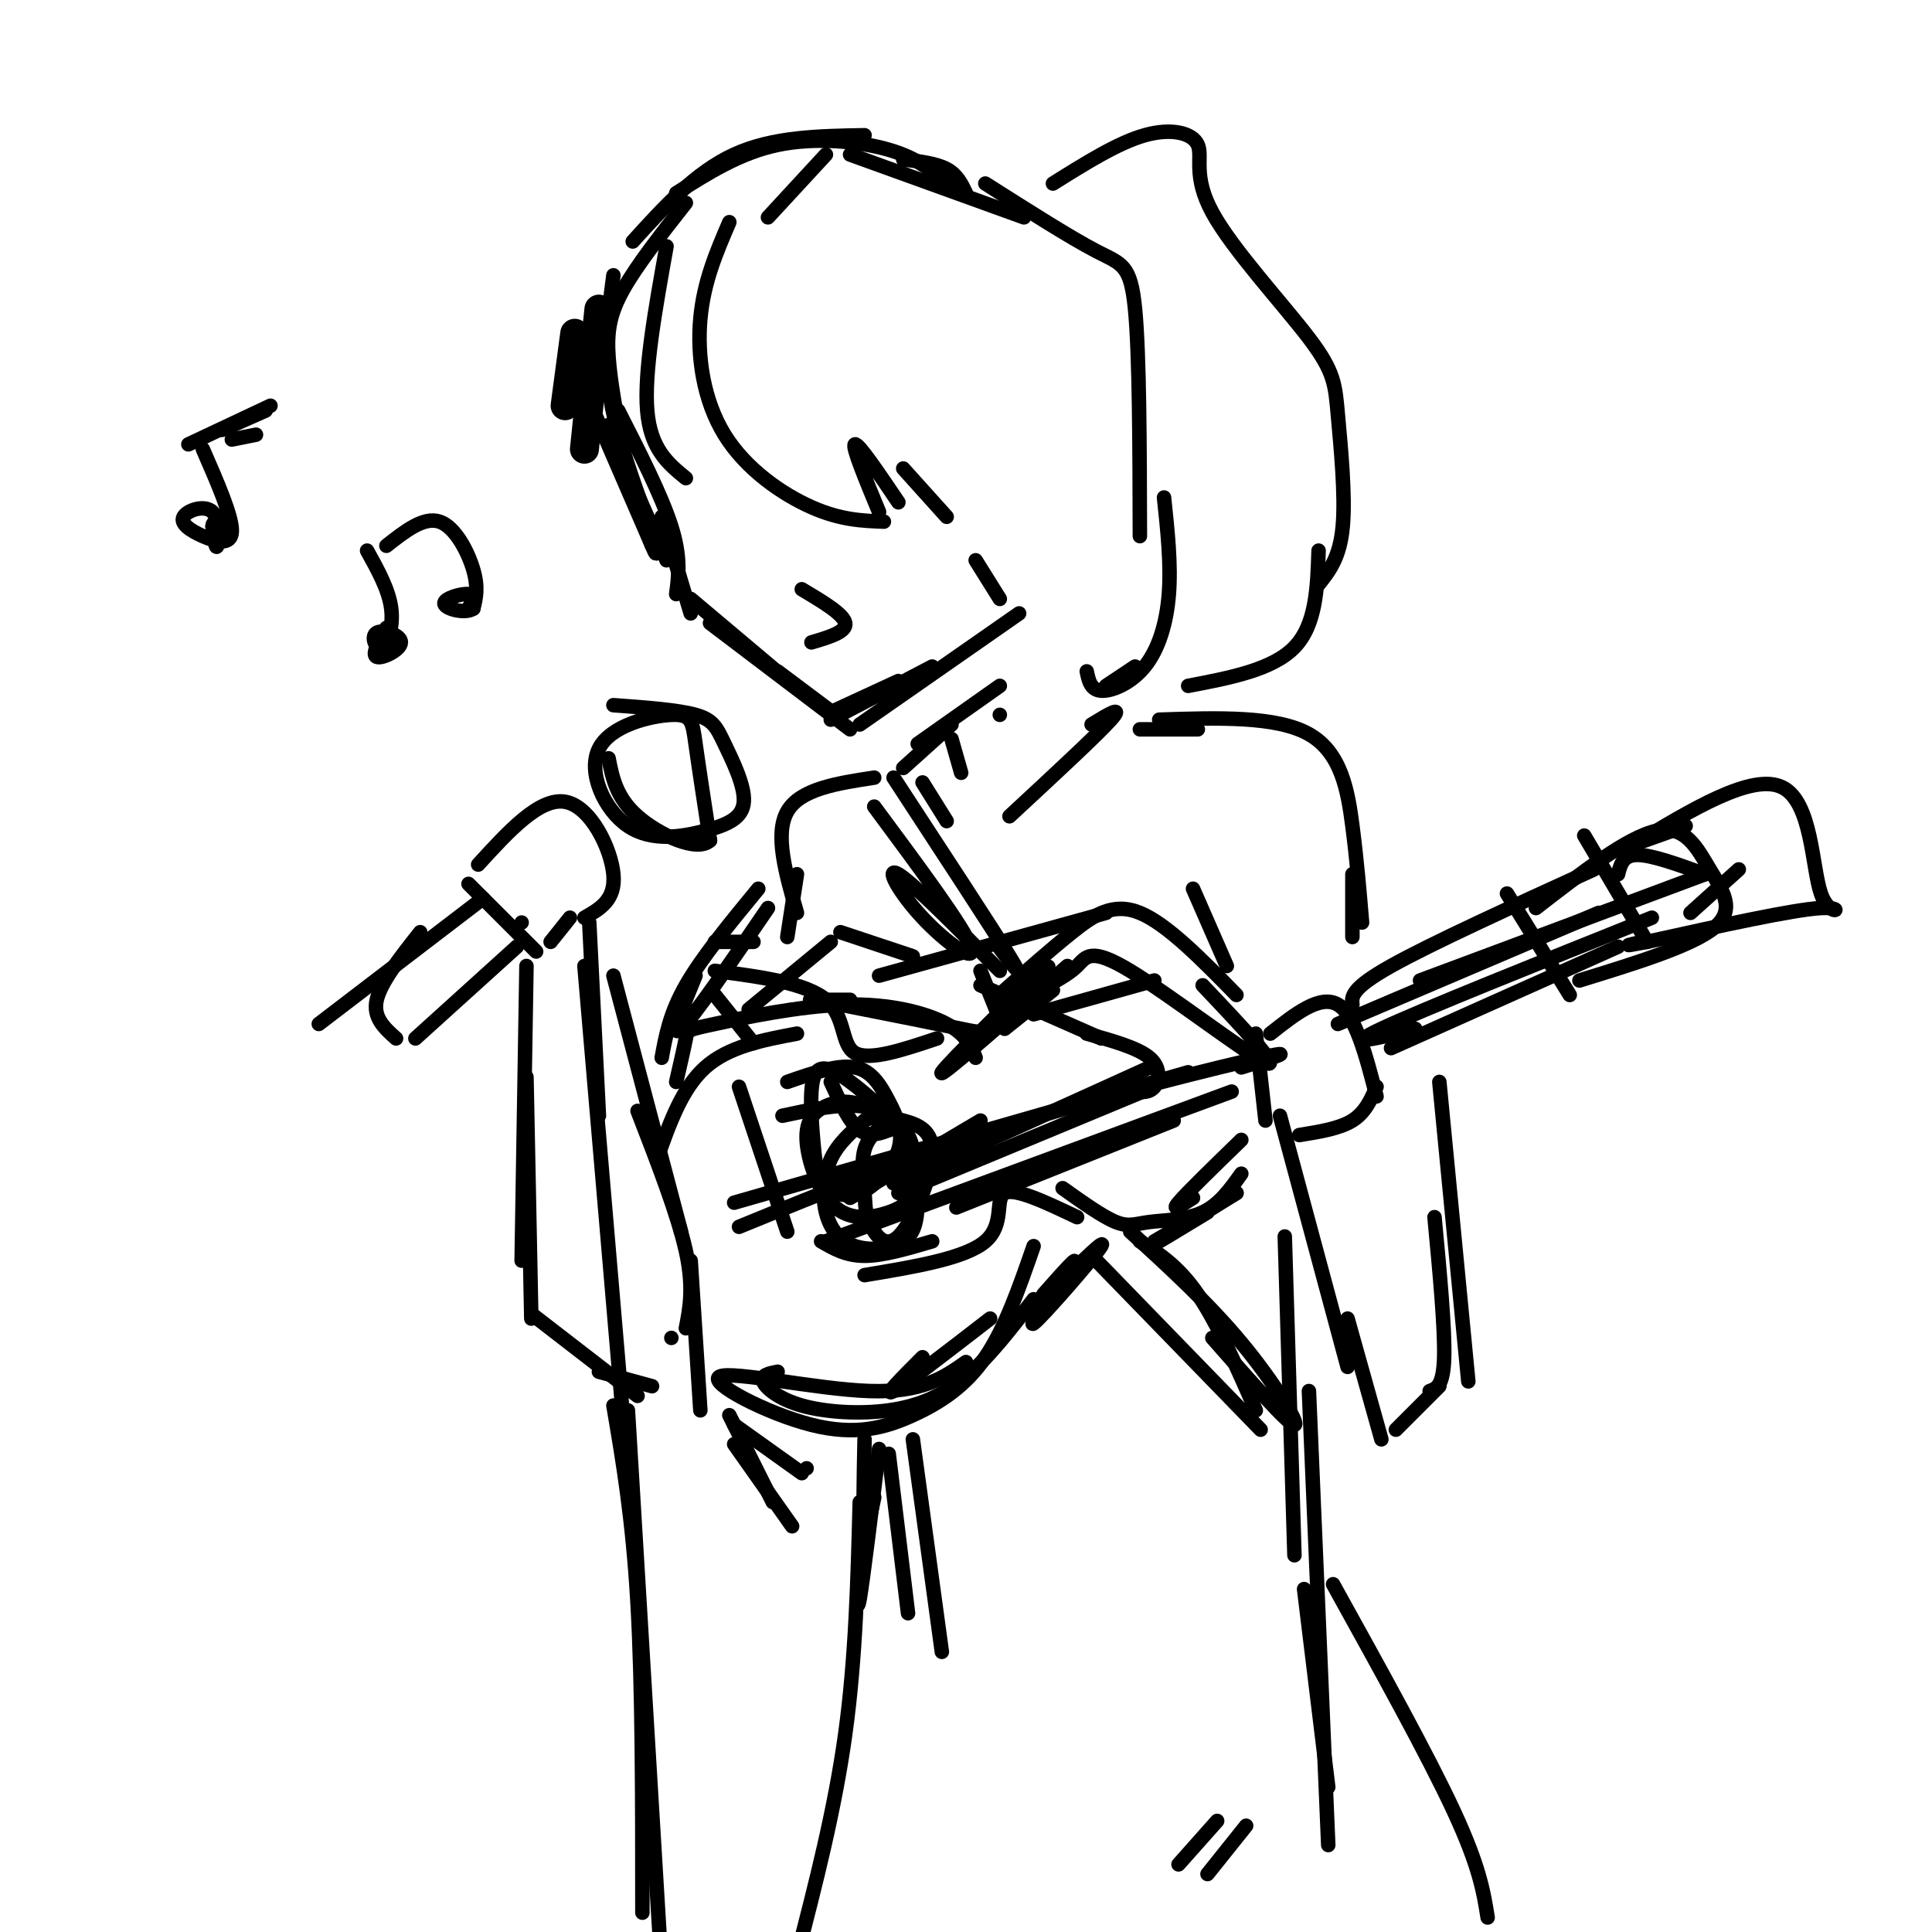 <svg viewBox='0 0 400 400' version='1.1' xmlns='http://www.w3.org/2000/svg' xmlns:xlink='http://www.w3.org/1999/xlink'><g fill='none' stroke='rgb(0,0,0)' stroke-width='6' stroke-linecap='round' stroke-linejoin='round'><path d='M119,69c0.000,0.000 -2.000,15.000 -2,15'/><path d='M124,64c0.000,0.000 -3.000,29.000 -3,29'/></g>
<g fill='none' stroke='rgb(0,0,0)' stroke-width='3' stroke-linecap='round' stroke-linejoin='round'><path d='M127,57c-1.000,7.500 -2.000,15.000 -1,23c1.000,8.000 4.000,16.500 7,25'/><path d='M122,83c0.000,0.000 13.000,30.000 13,30'/><path d='M126,88c3.750,10.667 7.500,21.333 9,25c1.500,3.667 0.750,0.333 0,-3'/><path d='M127,91c0.000,0.000 11.000,25.000 11,25'/><path d='M128,85c4.500,8.833 9.000,17.667 11,24c2.000,6.333 1.500,10.167 1,14'/><path d='M137,107c0.000,0.000 6.000,20.000 6,20'/><path d='M143,124c0.000,0.000 19.000,16.000 19,16'/><path d='M147,129c0.000,0.000 29.000,22.000 29,22'/><path d='M173,147c0.000,0.000 13.000,-6.000 13,-6'/><path d='M161,139c0.000,0.000 12.000,9.000 12,9'/><path d='M172,149c0.000,0.000 21.000,-11.000 21,-11'/><path d='M178,150c0.000,0.000 33.000,-23.000 33,-23'/><path d='M142,42c-5.089,6.467 -10.178,12.933 -13,18c-2.822,5.067 -3.378,8.733 -3,14c0.378,5.267 1.689,12.133 3,19'/><path d='M138,51c-2.333,13.000 -4.667,26.000 -4,34c0.667,8.000 4.333,11.000 8,14'/><path d='M151,46c-2.655,6.167 -5.310,12.333 -6,20c-0.690,7.667 0.583,16.833 5,24c4.417,7.167 11.976,12.333 18,15c6.024,2.667 10.512,2.833 15,3'/><path d='M182,106c-2.833,-6.833 -5.667,-13.667 -5,-14c0.667,-0.333 4.833,5.833 9,12'/><path d='M187,97c0.000,0.000 9.000,10.000 9,10'/><path d='M159,45c0.000,0.000 12.000,-13.000 12,-13'/><path d='M176,32c0.000,0.000 36.000,13.000 36,13'/><path d='M204,38c8.844,5.622 17.689,11.244 23,14c5.311,2.756 7.089,2.644 8,12c0.911,9.356 0.956,28.178 1,47'/><path d='M218,38c6.725,-4.217 13.450,-8.433 19,-10c5.550,-1.567 9.925,-0.484 11,2c1.075,2.484 -1.151,6.370 3,14c4.151,7.630 14.680,19.004 20,26c5.320,6.996 5.432,9.614 6,16c0.568,6.386 1.591,16.539 1,23c-0.591,6.461 -2.795,9.231 -5,12'/><path d='M273,114c-0.250,7.667 -0.500,15.333 -5,20c-4.500,4.667 -13.250,6.333 -22,8'/><path d='M241,103c0.738,6.929 1.476,13.857 1,20c-0.476,6.143 -2.167,11.500 -5,15c-2.833,3.500 -6.810,5.143 -9,5c-2.190,-0.143 -2.595,-2.071 -3,-4'/><path d='M235,138c0.000,0.000 -6.000,4.000 -6,4'/><path d='M202,116c0.000,0.000 5.000,8.000 5,8'/><path d='M207,142c0.000,0.000 -17.000,12.000 -17,12'/><path d='M197,150c0.000,0.000 -10.000,9.000 -10,9'/><path d='M197,153c0.000,0.000 2.000,7.000 2,7'/><path d='M207,148c0.000,0.000 0.000,0.000 0,0'/><path d='M155,209c0.000,0.000 17.000,-14.000 17,-14'/><path d='M174,193c0.000,0.000 15.000,5.000 15,5'/><path d='M203,201c0.000,0.000 4.000,10.000 4,10'/><path d='M262,232c0.000,0.000 -2.000,-18.000 -2,-18'/><path d='M263,214c5.167,-4.083 10.333,-8.167 14,-6c3.667,2.167 5.833,10.583 8,19'/><path d='M285,225c-1.167,2.667 -2.333,5.333 -5,7c-2.667,1.667 -6.833,2.333 -11,3'/><path d='M280,208c-0.167,-1.667 -0.333,-3.333 8,-8c8.333,-4.667 25.167,-12.333 42,-20'/><path d='M288,217c0.000,0.000 47.000,-21.000 47,-21'/><path d='M335,181c0.500,-2.000 1.000,-4.000 4,-4c3.000,0.000 8.500,2.000 14,4'/><path d='M312,185c0.000,0.000 13.000,21.000 13,21'/><path d='M318,188c9.518,-7.375 19.036,-14.750 25,-16c5.964,-1.250 8.375,3.625 11,8c2.625,4.375 5.464,8.250 1,12c-4.464,3.750 -16.232,7.375 -28,11'/><path d='M127,146c6.663,0.487 13.326,0.974 17,2c3.674,1.026 4.360,2.590 6,6c1.640,3.410 4.232,8.666 4,12c-0.232,3.334 -3.290,4.747 -8,6c-4.710,1.253 -11.071,2.347 -16,-1c-4.929,-3.347 -8.424,-11.134 -6,-16c2.424,-4.866 10.768,-6.810 15,-7c4.232,-0.190 4.352,1.374 5,6c0.648,4.626 1.824,12.313 3,20'/><path d='M147,174c-2.600,2.533 -10.600,-1.133 -15,-5c-4.400,-3.867 -5.200,-7.933 -6,-12'/><path d='M99,179c6.356,-6.956 12.711,-13.911 18,-13c5.289,0.911 9.511,9.689 10,15c0.489,5.311 -2.756,7.156 -6,9'/><path d='M108,191c0.000,0.000 0.000,0.000 0,0'/><path d='M97,183c0.000,0.000 14.000,14.000 14,14'/><path d='M114,195c0.000,0.000 4.000,-5.000 4,-5'/><path d='M203,204c0.000,0.000 25.000,11.000 25,11'/><path d='M214,210c0.000,0.000 25.000,-7.000 25,-7'/><path d='M182,202c0.000,0.000 47.000,-13.000 47,-13'/><path d='M208,205c4.800,-4.244 9.600,-8.489 14,-12c4.400,-3.511 8.400,-6.289 14,-4c5.600,2.289 12.800,9.644 20,17'/><path d='M249,204c8.381,8.851 16.762,17.702 13,16c-3.762,-1.702 -19.667,-13.958 -28,-19c-8.333,-5.042 -9.095,-2.869 -11,-1c-1.905,1.869 -4.952,3.435 -8,5'/><path d='M218,205c0.000,0.000 -10.000,8.000 -10,8'/><path d='M194,215c-7.022,2.356 -14.044,4.711 -17,3c-2.956,-1.711 -1.844,-7.489 -6,-11c-4.156,-3.511 -13.578,-4.756 -23,-6'/><path d='M148,206c0.000,0.000 8.000,10.000 8,10'/><path d='M236,151c0.000,0.000 12.000,0.000 12,0'/><path d='M240,149c12.133,-0.400 24.267,-0.800 31,3c6.733,3.800 8.067,11.800 9,19c0.933,7.200 1.467,13.600 2,20'/><path d='M280,181c0.000,0.000 0.000,13.000 0,13'/><path d='M247,184c0.000,0.000 7.000,16.000 7,16'/><path d='M298,224c0.000,0.000 6.000,62.000 6,62'/><path d='M297,252c1.083,11.500 2.167,23.000 2,29c-0.167,6.000 -1.583,6.500 -3,7'/><path d='M265,231c0.000,0.000 14.000,52.000 14,52'/><path d='M279,273c0.000,0.000 7.000,25.000 7,25'/><path d='M289,296c0.000,0.000 9.000,-9.000 9,-9'/><path d='M257,236c-5.667,5.500 -11.333,11.000 -13,13c-1.667,2.000 0.667,0.500 3,-1'/><path d='M257,243c-2.280,3.196 -4.560,6.393 -8,8c-3.440,1.607 -8.042,1.625 -11,2c-2.958,0.375 -4.274,1.107 -7,0c-2.726,-1.107 -6.863,-4.054 -11,-7'/><path d='M223,252c-6.444,-3.067 -12.889,-6.133 -15,-5c-2.111,1.133 0.111,6.467 -4,10c-4.111,3.533 -14.556,5.267 -25,7'/><path d='M193,257c-5.083,1.500 -10.167,3.000 -14,3c-3.833,0.000 -6.417,-1.500 -9,-3'/><path d='M153,225c0.000,0.000 10.000,30.000 10,30'/><path d='M163,224c5.236,-1.833 10.472,-3.665 14,-3c3.528,0.665 5.350,3.828 7,7c1.650,3.172 3.130,6.355 2,10c-1.130,3.645 -4.869,7.753 -8,9c-3.131,1.247 -5.654,-0.366 -7,-1c-1.346,-0.634 -1.516,-0.287 -2,-4c-0.484,-3.713 -1.282,-11.485 -1,-16c0.282,-4.515 1.645,-5.773 5,-4c3.355,1.773 8.703,6.578 11,9c2.297,2.422 1.541,2.460 0,3c-1.541,0.540 -3.869,1.583 -6,0c-2.131,-1.583 -4.066,-5.791 -6,-10'/><path d='M100,186c0.000,0.000 -34.000,26.000 -34,26'/><path d='M87,193c-4.083,5.167 -8.167,10.333 -9,14c-0.833,3.667 1.583,5.833 4,8'/><path d='M86,215c0.000,0.000 21.000,-19.000 21,-19'/><path d='M109,200c0.000,0.000 -1.000,61.000 -1,61'/><path d='M109,223c0.000,0.000 1.000,50.000 1,50'/><path d='M110,272c0.000,0.000 22.000,17.000 22,17'/><path d='M124,284c0.000,0.000 11.000,3.000 11,3'/><path d='M127,202c0.000,0.000 14.000,53.000 14,53'/><path d='M132,230c4.167,10.750 8.333,21.500 10,29c1.667,7.500 0.833,11.750 0,16'/><path d='M139,277c0.000,0.000 0.000,0.000 0,0'/><path d='M148,195c0.000,0.000 8.000,0.000 8,0'/><path d='M256,247c-7.500,4.667 -15.000,9.333 -16,10c-1.000,0.667 4.500,-2.667 10,-6'/><path d='M256,247c0.000,0.000 -17.000,10.000 -17,10'/><path d='M161,284c-1.734,0.340 -3.467,0.679 -3,2c0.467,1.321 3.136,3.622 8,5c4.864,1.378 11.925,1.833 18,1c6.075,-0.833 11.164,-2.952 16,-7c4.836,-4.048 9.418,-10.024 14,-16'/><path d='M214,258c-2.953,8.513 -5.906,17.026 -10,23c-4.094,5.974 -9.329,9.410 -15,12c-5.671,2.590 -11.778,4.333 -21,2c-9.222,-2.333 -21.560,-8.744 -19,-10c2.560,-1.256 20.017,2.641 31,3c10.983,0.359 15.491,-2.821 20,-6'/><path d='M191,281c-4.167,4.167 -8.333,8.333 -6,7c2.333,-1.333 11.167,-8.167 20,-15'/><path d='M136,240c2.583,-7.333 5.167,-14.667 10,-19c4.833,-4.333 11.917,-5.667 19,-7'/><path d='M140,224c0.826,-3.606 1.652,-7.212 2,-9c0.348,-1.788 0.217,-1.758 6,-3c5.783,-1.242 17.480,-3.758 27,-4c9.520,-0.242 16.863,1.788 21,4c4.137,2.212 5.069,4.606 6,7'/><path d='M152,249c0.000,0.000 94.000,-27.000 94,-27'/><path d='M153,254c17.778,-7.267 35.556,-14.533 56,-21c20.444,-6.467 43.556,-12.133 52,-14c8.444,-1.867 2.222,0.067 -4,2'/><path d='M171,257c0.000,0.000 84.000,-31.000 84,-31'/><path d='M198,250c0.000,0.000 45.000,-18.000 45,-18'/><path d='M293,213c-7.583,1.917 -15.167,3.833 -7,0c8.167,-3.833 32.083,-13.417 56,-23'/><path d='M277,212c0.000,0.000 54.000,-23.000 54,-23'/><path d='M294,203c0.000,0.000 59.000,-22.000 59,-22'/><path d='M328,173c0.000,0.000 13.000,22.000 13,22'/><path d='M335,176c0.000,0.000 14.000,-5.000 14,-5'/><path d='M338,175c12.411,-7.512 24.821,-15.024 31,-12c6.179,3.024 6.125,16.583 8,22c1.875,5.417 5.679,2.690 0,3c-5.679,0.310 -20.839,3.655 -36,7'/><path d='M341,195c-6.167,1.167 -3.583,0.583 -1,0'/><path d='M350,189c0.000,0.000 10.000,-9.000 10,-9'/><path d='M226,150c3.417,-2.083 6.833,-4.167 4,-1c-2.833,3.167 -11.917,11.583 -21,20'/><path d='M191,162c0.000,0.000 5.000,8.000 5,8'/><path d='M181,161c-7.667,1.167 -15.333,2.333 -18,7c-2.667,4.667 -0.333,12.833 2,21'/><path d='M165,181c0.000,0.000 -2.000,13.000 -2,13'/><path d='M122,191c0.000,0.000 2.000,40.000 2,40'/><path d='M121,200c0.000,0.000 10.000,117.000 10,117'/><path d='M130,292c0.000,0.000 7.000,116.000 7,116'/><path d='M127,291c2.000,11.750 4.000,23.500 5,41c1.000,17.500 1.000,40.750 1,64'/><path d='M266,256c0.000,0.000 2.000,66.000 2,66'/><path d='M271,288c0.000,0.000 4.000,94.000 4,94'/><path d='M270,329c0.000,0.000 5.000,41.000 5,41'/><path d='M276,328c9.833,17.750 19.667,35.500 25,47c5.333,11.500 6.167,16.750 7,22'/><path d='M179,298c-0.167,8.000 -0.333,16.000 0,18c0.333,2.000 1.167,-2.000 2,-6'/><path d='M182,300c-1.667,13.583 -3.333,27.167 -4,31c-0.667,3.833 -0.333,-2.083 0,-8'/><path d='M178,311c-0.417,16.167 -0.833,32.333 -3,48c-2.167,15.667 -6.083,30.833 -10,46'/><path d='M151,293c0.000,0.000 9.000,18.000 9,18'/><path d='M152,299c0.000,0.000 12.000,17.000 12,17'/><path d='M152,295c0.000,0.000 14.000,10.000 14,10'/><path d='M167,304c0.000,0.000 0.000,0.000 0,0'/><path d='M185,161c10.250,15.667 20.500,31.333 24,37c3.500,5.667 0.250,1.333 -3,-3'/><path d='M181,167c9.310,12.548 18.619,25.095 20,29c1.381,3.905 -5.167,-0.833 -10,-6c-4.833,-5.167 -7.952,-10.762 -5,-9c2.952,1.762 11.976,10.881 21,20'/><path d='M234,255c8.111,7.422 16.222,14.844 23,23c6.778,8.156 12.222,17.044 11,17c-1.222,-0.044 -9.111,-9.022 -17,-18'/><path d='M236,257c4.000,2.583 8.000,5.167 12,11c4.000,5.833 8.000,14.917 12,24'/><path d='M227,261c0.000,0.000 34.000,35.000 34,35'/><path d='M213,272c8.196,-8.119 16.393,-16.238 15,-14c-1.393,2.238 -12.375,14.833 -14,16c-1.625,1.167 6.107,-9.095 8,-12c1.893,-2.905 -2.054,1.548 -6,6'/><path d='M225,214c5.289,1.467 10.578,2.933 13,5c2.422,2.067 1.978,4.733 1,6c-0.978,1.267 -2.489,1.133 -4,1'/><path d='M221,200c-13.577,11.917 -27.155,23.834 -26,22c1.155,-1.834 17.041,-17.419 21,-21c3.959,-3.581 -4.011,4.844 -8,9c-3.989,4.156 -3.997,4.045 -9,3c-5.003,-1.045 -15.002,-3.022 -25,-5'/><path d='M174,208c-5.578,-1.000 -7.022,-1.000 -6,-1c1.022,0.000 4.511,0.000 8,0'/><path d='M162,231c5.681,-1.227 11.362,-2.453 16,-2c4.638,0.453 8.234,2.587 10,6c1.766,3.413 1.702,8.106 1,11c-0.702,2.894 -2.041,3.989 -5,5c-2.959,1.011 -7.539,1.937 -11,-1c-3.461,-2.937 -5.802,-9.738 -6,-14c-0.198,-4.262 1.748,-5.987 4,-7c2.252,-1.013 4.810,-1.314 8,0c3.190,1.314 7.012,4.244 9,8c1.988,3.756 2.143,8.338 2,12c-0.143,3.662 -0.582,6.404 -3,8c-2.418,1.596 -6.813,2.046 -10,1c-3.187,-1.046 -5.166,-3.589 -6,-7c-0.834,-3.411 -0.524,-7.689 1,-11c1.524,-3.311 4.262,-5.656 7,-8'/><path d='M179,232c2.442,-1.378 5.048,-0.821 8,0c2.952,0.821 6.251,1.908 6,7c-0.251,5.092 -4.054,14.190 -7,17c-2.946,2.810 -5.037,-0.670 -6,-3c-0.963,-2.330 -0.798,-3.512 -1,-6c-0.202,-2.488 -0.772,-6.282 0,-9c0.772,-2.718 2.886,-4.359 5,-6'/><path d='M176,248c0.000,0.000 27.000,-16.000 27,-16'/><path d='M185,245c0.000,0.000 53.000,-24.000 53,-24'/><path d='M186,247c0.000,0.000 53.000,-22.000 53,-22'/><path d='M166,122c4.333,2.583 8.667,5.167 9,7c0.333,1.833 -3.333,2.917 -7,4'/><path d='M80,113c3.867,-3.044 7.733,-6.089 11,-5c3.267,1.089 5.933,6.311 7,10c1.067,3.689 0.533,5.844 0,8'/><path d='M98,126c-1.655,1.167 -5.792,0.083 -6,-1c-0.208,-1.083 3.512,-2.167 5,-2c1.488,0.167 0.744,1.583 0,3'/><path d='M76,114c2.257,4.068 4.515,8.135 5,12c0.485,3.865 -0.801,7.527 -2,8c-1.199,0.473 -2.311,-2.244 -1,-3c1.311,-0.756 5.045,0.450 5,2c-0.045,1.550 -3.870,3.443 -5,3c-1.130,-0.443 0.435,-3.221 2,-6'/><path d='M39,92c0.000,0.000 17.000,-8.000 17,-8'/><path d='M42,93c3.048,6.975 6.096,13.950 6,17c-0.096,3.050 -3.335,2.174 -6,1c-2.665,-1.174 -4.756,-2.644 -4,-4c0.756,-1.356 4.357,-2.596 6,-1c1.643,1.596 1.326,6.027 1,7c-0.326,0.973 -0.663,-1.514 -1,-4'/><path d='M44,109c0.000,-0.833 0.500,-0.917 1,-1'/><path d='M46,89c0.000,0.000 9.000,-4.000 9,-4'/><path d='M48,91c0.000,0.000 5.000,-1.000 5,-1'/><path d='M143,261c0.000,0.000 2.000,31.000 2,31'/><path d='M137,219c0.833,-4.583 1.667,-9.167 5,-15c3.333,-5.833 9.167,-12.917 15,-20'/><path d='M144,202c-2.750,6.667 -5.500,13.333 -3,11c2.500,-2.333 10.250,-13.667 18,-25'/><path d='M189,298c0.000,0.000 6.000,44.000 6,44'/><path d='M184,301c0.000,0.000 4.000,33.000 4,33'/><path d='M244,386c0.000,0.000 8.000,-9.000 8,-9'/><path d='M250,388c0.000,0.000 8.000,-10.000 8,-10'/><path d='M131,50c6.500,-7.167 13.000,-14.333 21,-18c8.000,-3.667 17.500,-3.833 27,-4'/><path d='M140,40c6.578,-4.178 13.156,-8.356 21,-10c7.844,-1.644 16.956,-0.756 23,1c6.044,1.756 9.022,4.378 12,7'/><path d='M187,33c3.417,0.417 6.833,0.833 9,2c2.167,1.167 3.083,3.083 4,5'/></g>
</svg>